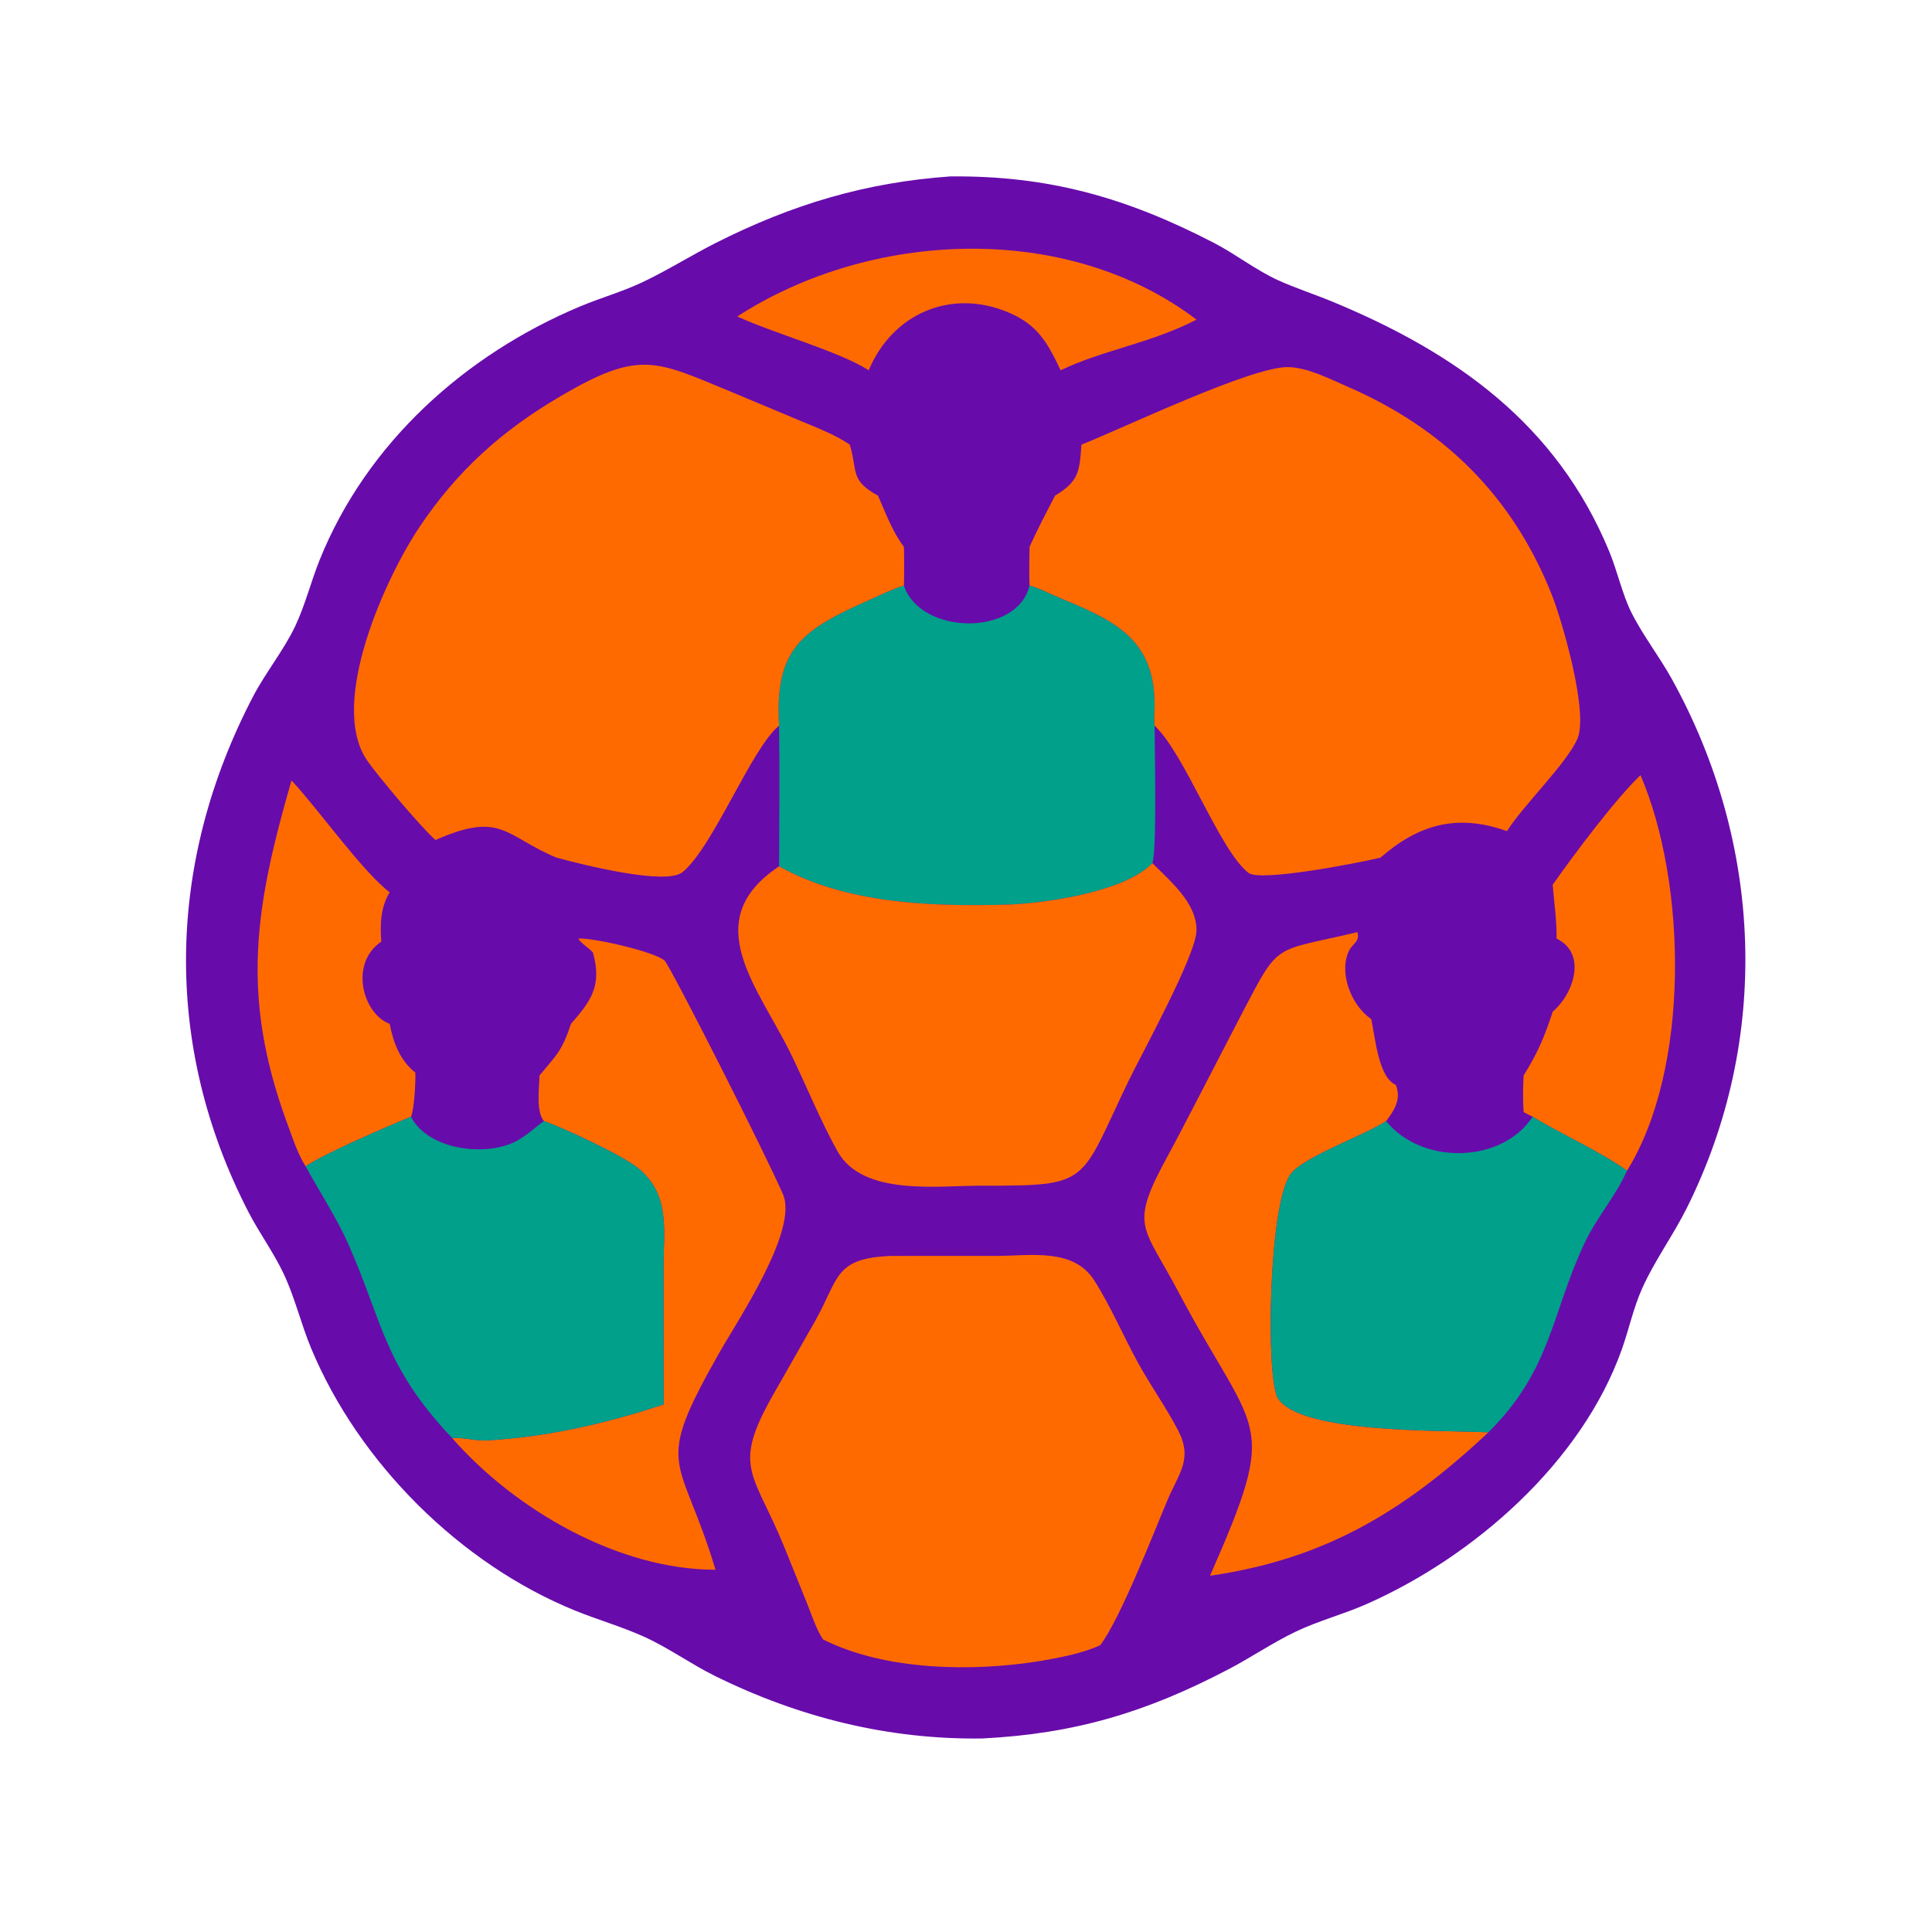 <svg xmlns="http://www.w3.org/2000/svg" width="1024" height="1024"><path fill="#680BAB" d="M503.66 93.509c51.826-.525 93.164 11.1 139.716 35.205 11.694 6.056 22.272 14.495 34.218 19.894 9.354 4.227 19.222 7.391 28.71 11.322 65.354 27.077 118.778 64.858 146.664 132.444 4.15 10.062 6.968 22.69 11.486 31.832 6.06 12.264 14.992 23.652 21.69 35.754 48.226 87.134 52.642 190.906 7.776 280.546-7.234 14.452-16.924 27.606-23.542 42.372-4.668 10.414-6.984 21.654-10.798 32.382-21.302 59.9-78.446 109.844-135.332 134.964-12.28 5.422-25.328 8.776-37.432 14.562-12.28 5.872-23.672 13.674-35.74 19.994-43.574 22.818-81.318 34.148-130.422 36.652-49.766.684-97.3-11.172-141.824-33.2-12.79-6.328-24.518-14.882-37.532-20.76-11.812-5.334-24.318-8.9-36.322-13.76-61.034-24.718-114.89-78.54-140.085-139.126-5.386-12.952-8.536-26.728-14.541-39.454-5.36-11.358-12.887-21.552-18.649-32.708-45.75-88.584-43.274-185.782 2.42-273.248 6.638-12.706 16.252-24.5 22.27-37.136 5.346-11.226 8.362-23.652 13.009-35.206 24.948-62.032 77.124-108.857 138.014-134.399 10.818-4.538 22.14-7.706 32.78-12.707 13.36-6.28 26.078-14.353 39.296-21.024 40.388-20.384 79.36-32.039 124.17-35.195z"/><path fill="#FF6A00" d="M390.788 167.739c70.778-45.796 174.616-50.504 243.396 1.674-24.2 12.507-50.054 16.226-72.026 26.847-7.028-14.733-12.114-24.185-27.952-30.793-30.378-12.676-61.312.88-73.768 30.793-15.24-9.896-50.902-19.797-69.65-28.521zM154.49 413.658c14.427 15.346 37.206 47.91 52.042 59.294-4.86 7.966-5.134 17.024-4.438 26.108-17.241 11.734-9.643 38.424 4.438 43.592 1.942 9.934 5.39 19.35 13.618 25.868.142 5.204-.502 18.81-2.326 23.396-11.558 4.67-46.809 19.926-55.828 26.286-4.374-6.974-7.044-15.42-9.874-23.112-25.13-68.32-16.56-115.608 2.367-181.432zm668.472 55.28c11.386-16.158 32.85-44.926 46.538-58.09 24.578 57.3 26.464 155.384-7.13 209.616-15.568-10.852-33.7-18.69-50.026-28.548l-4.78-2.474c-.448-6.304-.376-13.11 0-19.414 7.506-12.088 10.982-20.274 15.398-33.796 11.514-9.922 18.098-31.062 2.05-38.764.144-9.564-1.298-19.014-2.05-28.53zm-516.494 28.53c7.318-.626 40.288 6.87 45.728 11.628 2.98 2.608 54.34 104.09 62.822 123.974 8.118 19.03-23.812 66.332-33.878 84.098-35.512 62.672-20.636 52.492-1.9 114.838-51.35-.022-106.038-31.55-139.624-69.836 6.074-.4 12.408 1.622 18.666 1.266 31.956-1.828 63.15-9.028 93.46-19.074l-.054-72.442c-.032-19.696 3.854-38.734-13.638-52.904-8.278-6.708-39.016-21.072-49.708-24.796-4.346-4.788-2.49-17.736-2.39-24.192 8.9-10.82 11.768-12.552 16.69-27.376 10.348-11.862 16.646-19.958 11.624-37.766-2.338-2.758-5.84-4.432-7.798-7.418zm412.964-3.4c1.444 5.128-2.422 5.824-4.382 9.774-5.594 11.282.864 28.91 11.73 36.288 1.98 8.568 3.66 31.058 13.046 34.862 2.966 7.64-.674 13.322-5.184 19.228-11.806 7.742-43.898 18.996-50.56 28.052-11.872 16.14-13.228 109.12-6.694 118.966 12.292 18.522 85.428 16.706 111.502 17.934-43.922 41.094-85.792 67.096-147.55 76.01 37.394-85.128 24.742-71.996-16.85-150.644-18.986-35.902-26.168-34.114-5.216-72.526 4.596-8.428 8.986-16.972 13.422-25.484l26.044-50.272c19.674-37.636 15.836-31.514 60.692-42.188z"/><path fill="#00A08A" d="M812.344 591.916c16.326 9.858 34.458 17.696 50.026 28.548-6.098 13.61-16.194 24.976-22.56 38.484-17.626 37.39-17.412 66.88-50.92 100.224-26.074-1.228-99.21.588-111.502-17.934-6.534-9.846-5.178-102.826 6.694-118.966 6.662-9.056 38.754-20.31 50.56-28.052 19.402 23.666 61.59 22.286 77.702-2.304zm-650.348 26.286c9.019-6.36 44.27-21.616 55.828-26.286 9.174 17.724 39.816 21.338 55.842 12.9 5.43-2.858 9.698-7.138 14.676-10.596 10.692 3.724 41.43 18.088 49.708 24.796 17.492 14.17 13.606 33.208 13.638 52.904l.054 72.442c-30.31 10.046-61.504 17.246-93.46 19.074-6.258.356-12.592-1.666-18.666-1.266-36.378-38.496-36.54-61.11-54.96-102.706-6.082-13.734-15.36-27.944-22.66-41.262zm383.69-307.896c6.132 1.812 12.038 4.98 17.97 7.414 28.522 11.706 48.48 22.158 48.3 56.204-.018 3.49-.39 7.264.012 10.718-.012 11.658 1.29 65.902-1.186 72.844-14.844 15.582-58.376 21.542-78.26 22.028-39.584.968-84.222-.5-119.596-20.338.044-24.826.368-49.714 0-74.534-2.458-40.494 11.82-50.718 47.236-66.404 6.198-2.746 12.462-5.894 18.928-7.932 8.598 26.382 60.256 27.18 66.596 0z"/><path fill="#FF6A00" d="M610.782 457.486c9.378 9.49 23.414 20.89 23.388 35.55-.024 12.966-29.164 65.638-36.226 80.308-26.124 54.258-19.41 55.192-77.706 55.088-23.36-.042-63.122 5.71-76.43-18.37-8.98-16.25-16.068-33.77-24.14-50.506-17.316-35.906-50.38-71.312-6.742-100.38 35.374 19.838 80.012 21.306 119.596 20.338 19.884-.486 63.416-6.446 78.26-22.028zM471.996 665.67l56.256-.014c17.654-.012 40.644-4.402 51.686 12.948 8.87 13.936 15.494 29.67 23.482 44.154 6.592 11.952 14.628 23.172 20.934 35.26 7.978 15.292.532 22.678-5.484 36.884-7.326 17.302-25.004 63.028-35.716 77.066-9.464 4.404-21.396 6.582-31.68 8.386-36.198 5.858-82.402 5.134-115.254-11.428-3.684-5.582-5.89-12.696-8.384-18.882l-11.65-28.896c-16.654-41.336-28.764-42.592-6.258-82.148l21.866-38.386c13.066-23.038 10.026-33.622 40.202-34.944zm101.208-430.002c22.382-8.87 90.238-41.493 109.572-41.096 10.314.212 21.604 6.098 30.97 10.146 51.414 22.214 88.03 58.22 108.788 110.628 5.242 13.234 19.67 62.336 13.47 76.356-5.802 13.124-28.128 34.492-37.296 48.812-26.546-9.496-47.034-3.386-67.024 14.044-12.662 3.042-63.726 12.912-69.942 8.102-15.348-11.878-33.634-62.988-49.774-78.018-.402-3.454-.03-7.228-.012-10.718.18-34.046-19.778-44.498-48.3-56.204-5.932-2.434-11.838-5.602-17.97-7.414-.328-6.768-.042-13.676 0-20.454 4.072-9.062 8.946-18.31 13.504-27.158 12.466-7.5 12.982-12.48 14.014-27.026zM230.822 445.23c-7.544-6.592-31.136-34.636-36.346-42.334-20.554-30.376 10.026-96.822 27.674-123.27 20.062-30.07 43.864-51.402 74.938-69.63 42.128-24.712 50.132-18.92 90.464-2.308l36.222 15.166c9.028 3.844 18.47 7.282 26.62 12.814 4.278 14.136-.098 18.792 14.952 27.026 3.928 8.88 7.786 19.428 13.744 27.158.196 6.798.19 13.654 0 20.454-6.466 2.038-12.73 5.186-18.928 7.932-35.416 15.686-49.694 25.91-47.236 66.404-14.424 11.472-34.878 64.254-51.162 77.608-8.738 7.168-52.668-3.852-66.806-7.692-27.234-11.322-28.982-24.892-64.136-9.328z"/></svg>